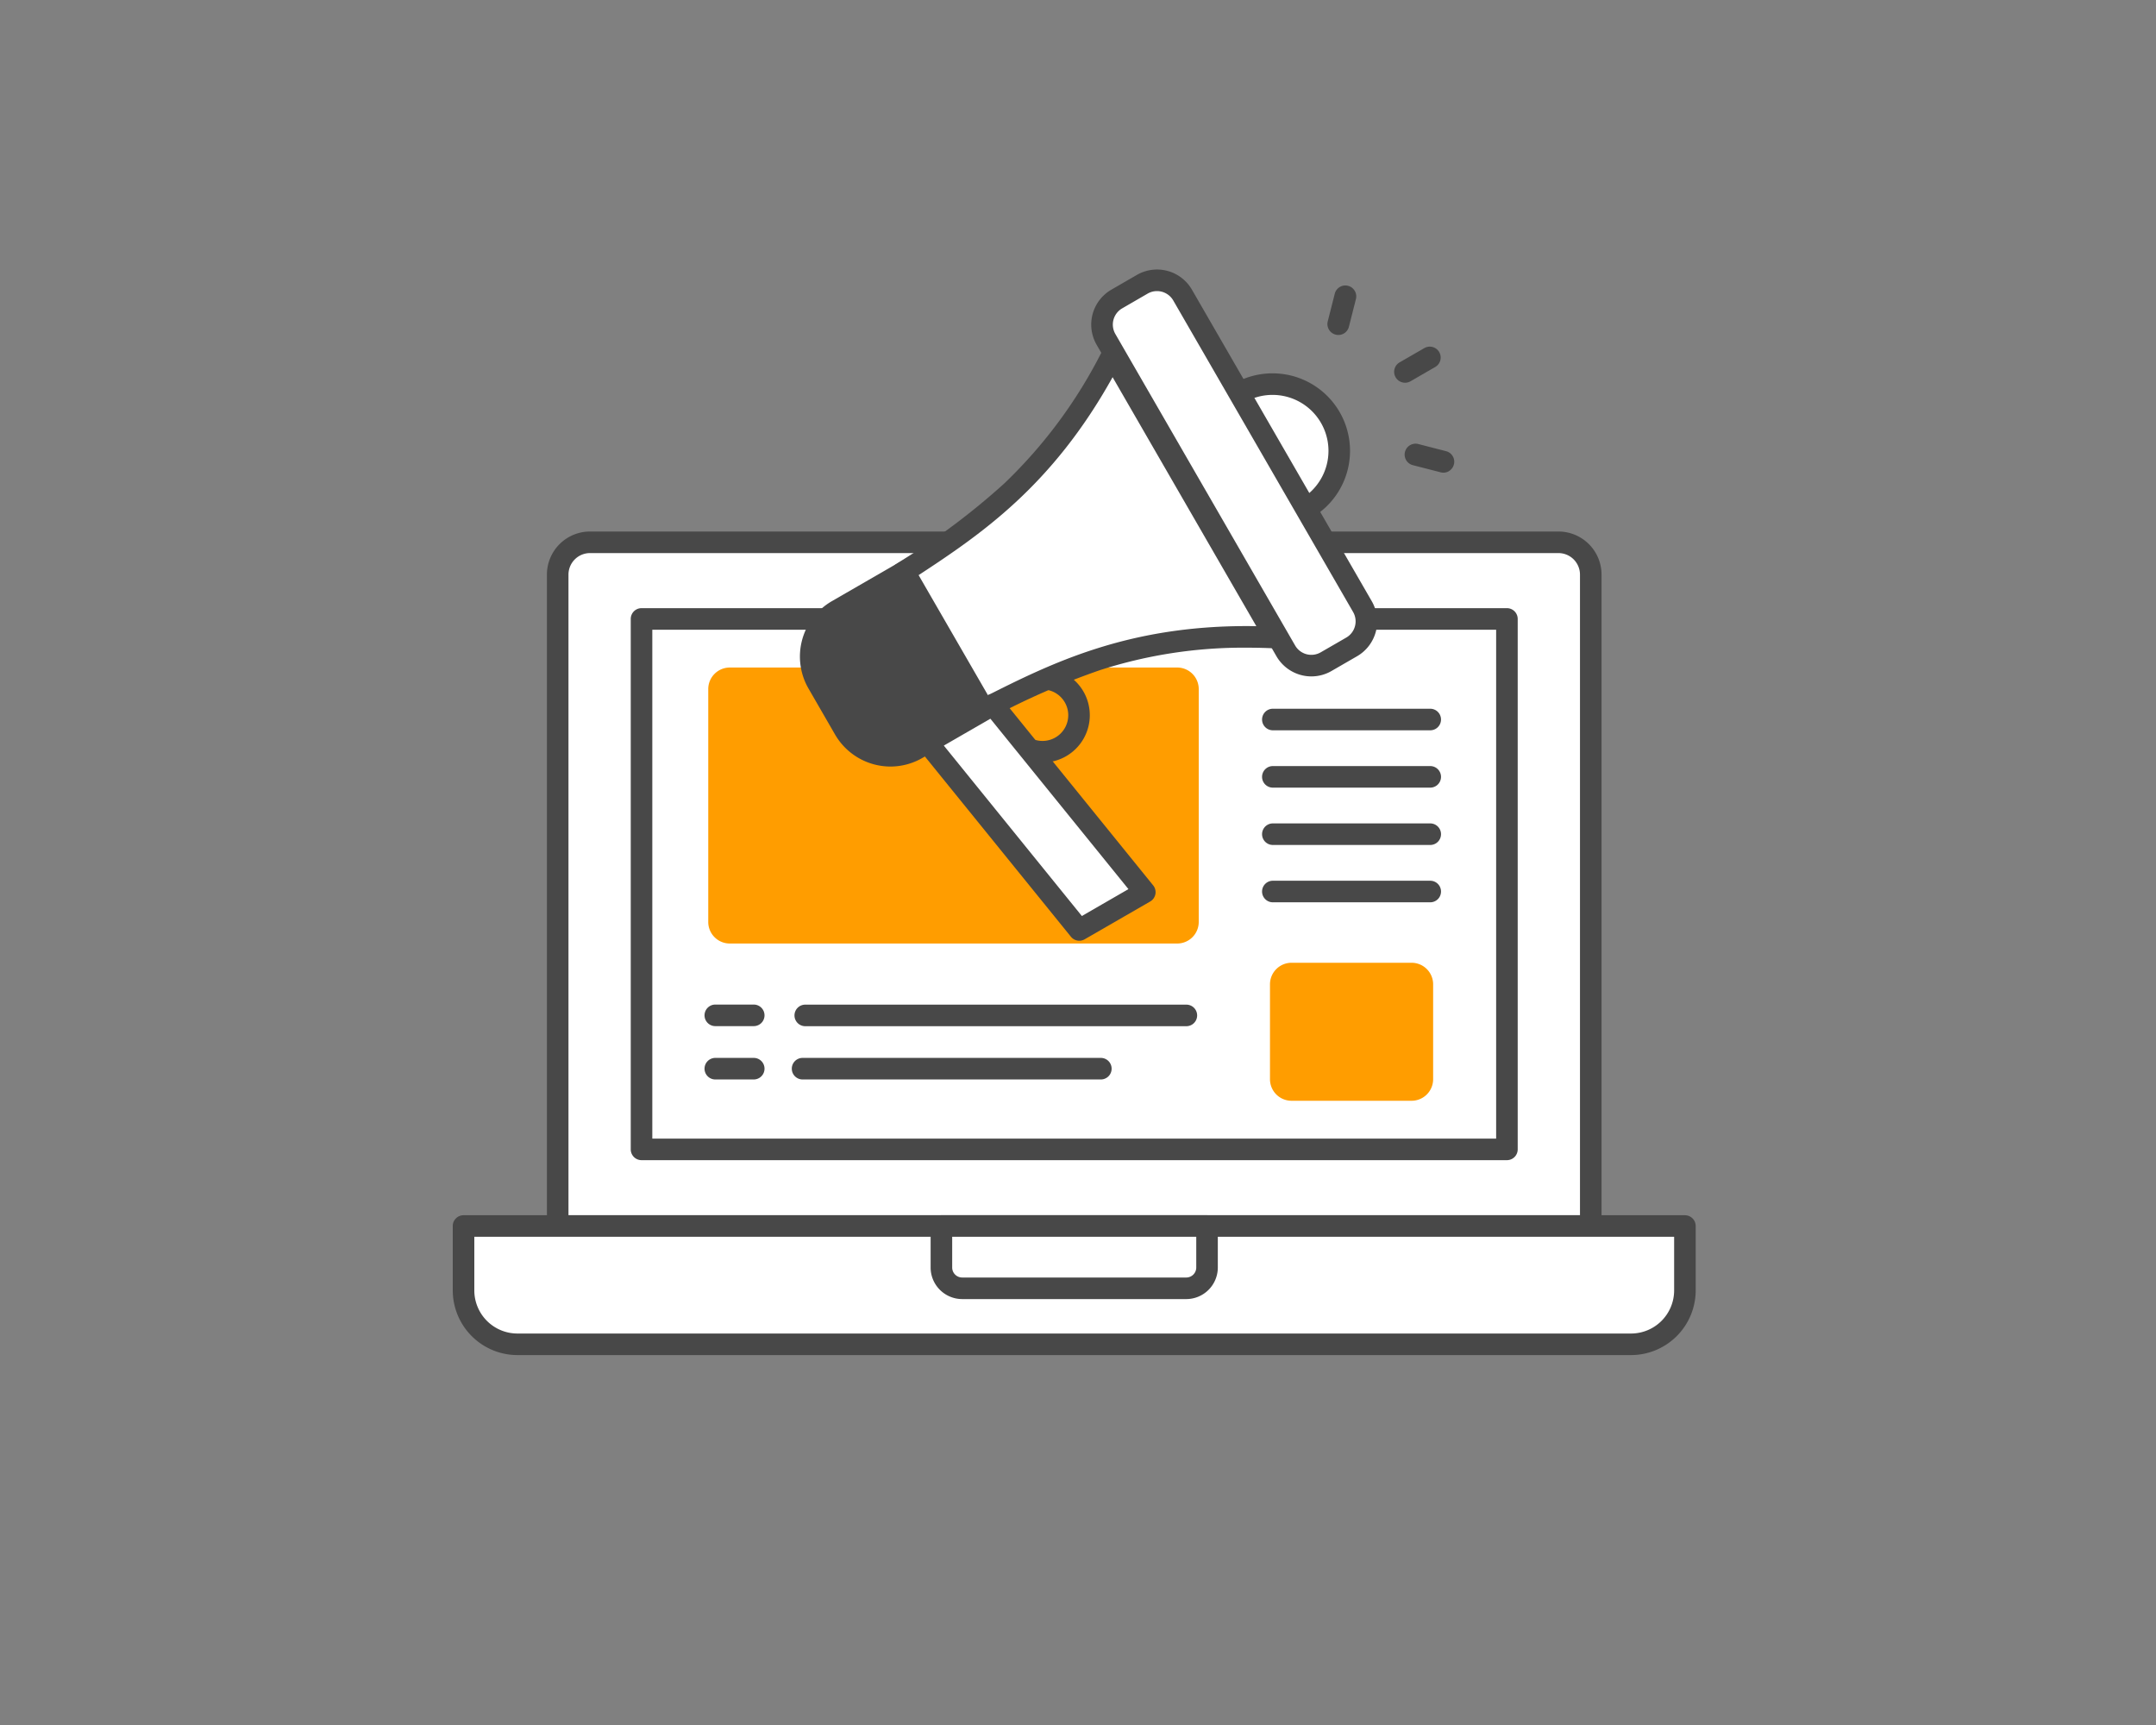 <svg xmlns="http://www.w3.org/2000/svg" xmlns:xlink="http://www.w3.org/1999/xlink" width="200" height="160" viewBox="0 0 200 160">
  <rect x="0" y="0" width="200" height="160" fill="#808080" stroke="none"/>
  <defs>
    <clipPath id="clip-path">
      <rect id="長方形_25396" data-name="長方形 25396" width="115.3" height="100.689" transform="translate(0 0)" fill="none"/>
    </clipPath>
  </defs>
  <g id="コンサルタント_広告代理事業" data-name="コンサルタント・広告代理事業" transform="translate(-864 -2203)">
    <rect id="長方形_24664" data-name="長方形 24664" width="200" height="160" transform="translate(864 2203)" fill="none"/>
    <g id="グループ_13084" data-name="グループ 13084" transform="translate(906 2228)">
      <g id="グループ_13083" data-name="グループ 13083" clip-path="url(#clip-path)">
        <path id="パス_24430" data-name="パス 24430" d="M105.566,88.717H9.734V28.3a3,3,0,0,1,3-3h89.832a3,3,0,0,1,3,3Z" fill="#fff"/>
        <path id="パス_24431" data-name="パス 24431" d="M105.566,89.717H9.734a1,1,0,0,1-1-1V28.3a4,4,0,0,1,4-4h89.832a4,4,0,0,1,4,4V88.717A1,1,0,0,1,105.566,89.717Zm-94.832-2h93.832V28.3a2,2,0,0,0-2-2H12.734a2,2,0,0,0-2,2Z" fill="#484848"/>
        <path id="パス_24432" data-name="パス 24432" d="M1,88.717H114.3v5.972a5,5,0,0,1-5,5H6a5,5,0,0,1-5-5Z" fill="#fff"/>
        <path id="パス_24433" data-name="パス 24433" d="M1,87.717H114.3a1,1,0,0,1,1,1v5.972a6.007,6.007,0,0,1-6,6H6a6.007,6.007,0,0,1-6-6V88.717A1,1,0,0,1,1,87.717Zm112.3,2H2v4.972a4,4,0,0,0,4,4H109.3a4,4,0,0,0,4-4Z" fill="#484848"/>
        <path id="パス_24434" data-name="パス 24434" d="M45.329,88.717H69.97v3.85a1.926,1.926,0,0,1-1.926,1.927H47.257a1.928,1.928,0,0,1-1.928-1.927Z" fill="#fff"/>
        <path id="パス_24435" data-name="パス 24435" d="M45.329,87.717H69.97a1,1,0,0,1,1,1v3.85a2.93,2.93,0,0,1-2.926,2.927H47.257a2.931,2.931,0,0,1-2.928-2.927v-3.85A1,1,0,0,1,45.329,87.717Zm23.641,2H46.329v2.85a.929.929,0,0,0,.928.927H68.044a.928.928,0,0,0,.926-.927Z" fill="#484848"/>
        <rect id="長方形_25394" data-name="長方形 25394" width="80.278" height="49.199" transform="translate(17.511 32.409)" fill="#fff"/>
        <path id="長方形_25395" data-name="長方形 25395" d="M0-1H80.278a1,1,0,0,1,1,1V49.2a1,1,0,0,1-1,1H0a1,1,0,0,1-1-1V0A1,1,0,0,1,0-1ZM79.278,1H1V48.2H79.278Z" transform="translate(17.511 32.409)" fill="#484848"/>
        <line id="線_948" data-name="線 948" x1="3.564" transform="translate(24.356 74.124)" fill="#fff"/>
        <path id="線_949" data-name="線 949" d="M3.564,1H0A1,1,0,0,1-1,0,1,1,0,0,1,0-1H3.564a1,1,0,0,1,1,1A1,1,0,0,1,3.564,1Z" transform="translate(24.356 74.124)" fill="#484848"/>
        <line id="線_950" data-name="線 950" x1="14.603" transform="translate(76.075 57.692)" fill="#fff"/>
        <path id="線_951" data-name="線 951" d="M14.6,1H0A1,1,0,0,1-1,0,1,1,0,0,1,0-1H14.6a1,1,0,0,1,1,1A1,1,0,0,1,14.6,1Z" transform="translate(76.075 57.692)" fill="#484848"/>
        <line id="線_952" data-name="線 952" x1="14.603" transform="translate(76.075 52.374)" fill="#fff"/>
        <path id="線_953" data-name="線 953" d="M14.6,1H0A1,1,0,0,1-1,0,1,1,0,0,1,0-1H14.6a1,1,0,0,1,1,1A1,1,0,0,1,14.6,1Z" transform="translate(76.075 52.374)" fill="#484848"/>
        <line id="線_954" data-name="線 954" x1="14.603" transform="translate(76.075 41.738)" fill="#fff"/>
        <path id="線_955" data-name="線 955" d="M14.6,1H0A1,1,0,0,1-1,0,1,1,0,0,1,0-1H14.6a1,1,0,0,1,1,1A1,1,0,0,1,14.6,1Z" transform="translate(76.075 41.738)" fill="#484848"/>
        <line id="線_956" data-name="線 956" x1="14.603" transform="translate(76.075 47.056)" fill="#fff"/>
        <path id="線_957" data-name="線 957" d="M14.6,1H0A1,1,0,0,1-1,0,1,1,0,0,1,0-1H14.6a1,1,0,0,1,1,1A1,1,0,0,1,14.6,1Z" transform="translate(76.075 47.056)" fill="#484848"/>
        <line id="線_958" data-name="線 958" x1="3.564" transform="translate(24.356 69.177)" fill="#fff"/>
        <path id="線_959" data-name="線 959" d="M3.564,1H0A1,1,0,0,1-1,0,1,1,0,0,1,0-1H3.564a1,1,0,0,1,1,1A1,1,0,0,1,3.564,1Z" transform="translate(24.356 69.177)" fill="#484848"/>
        <line id="線_960" data-name="線 960" x1="35.352" transform="translate(32.7 69.184)" fill="#fff"/>
        <path id="線_961" data-name="線 961" d="M35.352,1H0A1,1,0,0,1-1,0,1,1,0,0,1,0-1H35.352a1,1,0,0,1,1,1A1,1,0,0,1,35.352,1Z" transform="translate(32.7 69.184)" fill="#484848"/>
        <line id="線_962" data-name="線 962" x1="27.668" transform="translate(32.451 74.124)" fill="#fff"/>
        <path id="線_963" data-name="線 963" d="M27.668,1H0A1,1,0,0,1-1,0,1,1,0,0,1,0-1H27.668a1,1,0,0,1,1,1A1,1,0,0,1,27.668,1Z" transform="translate(32.451 74.124)" fill="#484848"/>
        <path id="パス_24436" data-name="パス 24436" d="M25.7,36.915H67.2a2,2,0,0,1,2,2v21.6a2,2,0,0,1-2,2H25.7a2,2,0,0,1-2-2v-21.6a2,2,0,0,1,2-2" fill="#ff9d00"/>
        <path id="パス_24437" data-name="パス 24437" d="M77.809,64.3H88.944a2,2,0,0,1,2,2v8.8a2,2,0,0,1-2,2H77.809a2,2,0,0,1-2-2V66.3a2,2,0,0,1,2-2" fill="#ff9d00"/>
        <path id="パス_24438" data-name="パス 24438" d="M72.95,11.457a6.189,6.189,0,0,1,6.189,10.72" fill="#fff"/>
        <path id="パス_24439" data-name="パス 24439" d="M79.14,23.177a1,1,0,0,1-.5-1.866,5.189,5.189,0,0,0-5.189-8.988,1,1,0,0,1-1-1.732,7.189,7.189,0,0,1,7.189,12.452A1,1,0,0,1,79.14,23.177Z" fill="#484848"/>
        <path id="パス_24440" data-name="パス 24440" d="M83.383,35.005l-2.368,1.367a2.738,2.738,0,0,1-3.74-1L60.592,6.475a2.739,2.739,0,0,1,1-3.741l2.367-1.367a2.739,2.739,0,0,1,3.741,1L84.385,31.264a2.738,2.738,0,0,1-1,3.741" fill="#fff"/>
        <path id="パス_24441" data-name="パス 24441" d="M79.649,37.739a3.751,3.751,0,0,1-3.24-1.869L59.726,6.975a3.744,3.744,0,0,1,1.369-5.107L63.462.5A3.738,3.738,0,0,1,68.569,1.87L85.251,30.764a3.738,3.738,0,0,1-1.368,5.107l-2.368,1.367A3.736,3.736,0,0,1,79.649,37.739ZM65.328,2a1.737,1.737,0,0,0-.867.233L62.1,3.6a1.742,1.742,0,0,0-.637,2.375L78.141,34.87a1.737,1.737,0,0,0,2.374.636l2.368-1.367a1.738,1.738,0,0,0,.636-2.375L66.837,2.87A1.746,1.746,0,0,0,65.328,2Z" fill="#484848"/>
        <path id="パス_24442" data-name="パス 24442" d="M61.177,7.928,76.308,34.136c-12.991-.614-20.454,3.335-27.285,6.784q-3.682-6.376-7.363-12.753c6.4-4.193,13.555-8.681,19.517-20.239" fill="#fff"/>
        <path id="パス_24443" data-name="パス 24443" d="M61.177,6.928a1,1,0,0,1,.866.5L73.977,28.1l3.2,5.537a1,1,0,0,1-.913,1.5c-.877-.041-1.752-.062-2.6-.062a43.361,43.361,0,0,0-13.59,2.071,69.149,69.149,0,0,0-10.1,4.419l-.494.25a1,1,0,0,1-1.317-.393q-3.683-6.377-7.363-12.753a1,1,0,0,1,.318-1.337l.467-.306a65.382,65.382,0,0,0,9.561-7.17A44.971,44.971,0,0,0,60.288,7.47a1,1,0,0,1,.865-.541ZM74.543,33.08l-2.3-3.981L61.21,9.985C55.552,20.156,48.923,24.609,43,28.486L49.416,39.6c6.133-3.1,13.126-6.529,24.244-6.529Q74.1,33.072,74.543,33.08Z" fill="#484848"/>
        <path id="パス_24444" data-name="パス 24444" d="M43.069,44.436l6.21-3.585-7.4-12.813-6.21,3.586a4.933,4.933,0,0,0-1.806,6.74l2.463,4.266a4.933,4.933,0,0,0,6.74,1.806" fill="#484848"/>
        <path id="パス_24445" data-name="パス 24445" d="M40.607,46.1h0a5.954,5.954,0,0,1-5.143-2.968L33,38.864a5.933,5.933,0,0,1,2.172-8.106l6.21-3.586a1,1,0,0,1,1.366.366l7.4,12.813a1,1,0,0,1-.366,1.366L43.569,45.3A5.932,5.932,0,0,1,40.607,46.1ZM41.516,29.4,36.172,32.49a3.933,3.933,0,0,0-1.44,5.374L37.2,42.13a3.931,3.931,0,0,0,5.374,1.44l5.344-3.085Z" fill="#484848"/>
        <path id="パス_24446" data-name="パス 24446" d="M64.194,57.749,58.12,61.256,44.038,43.877l6.073-3.507Z" fill="#fff"/>
        <path id="パス_24447" data-name="パス 24447" d="M58.121,62.256a1,1,0,0,1-.777-.37L43.261,44.506a1,1,0,0,1,.277-1.5L49.611,39.5a1,1,0,0,1,1.277.236L64.971,57.119a1,1,0,0,1-.277,1.5L58.62,62.122A1,1,0,0,1,58.121,62.256Zm-12.568-18.1L58.359,59.963l4.32-2.494L49.872,41.663Z" fill="#484848"/>
        <path id="パス_24448" data-name="パス 24448" d="M54.716,45.728a4.411,4.411,0,0,1-1.144-.152,1,1,0,0,1,.518-1.932,2.387,2.387,0,1,0,1.236-4.612,1,1,0,0,1,.517-1.932,4.389,4.389,0,0,1-1.128,8.628Z" fill="#484848"/>
        <line id="線_964" data-name="線 964" x1="0.65" y2="2.566" transform="translate(82.15 2.495)" fill="#fff"/>
        <path id="パス_24449" data-name="パス 24449" d="M82.655,5.937a1,1,0,0,1-.756.1,1.012,1.012,0,0,1-.731-1.231l.651-2.565a1.012,1.012,0,0,1,1.962.5L83.13,5.31a1.012,1.012,0,0,1-.475.627" fill="#484848"/>
        <line id="線_965" data-name="線 965" x1="2.292" y2="1.323" transform="translate(88.341 8.164)" fill="#fff"/>
        <path id="パス_24450" data-name="パス 24450" d="M91.138,9.041l-2.292,1.323a1.012,1.012,0,0,1-1.012-1.753l2.292-1.323a1.012,1.012,0,1,1,1.012,1.753" fill="#484848"/>
        <line id="線_966" data-name="線 966" x1="2.563" y1="0.659" transform="translate(89.336 17.173)" fill="#fff"/>
        <path id="パス_24451" data-name="パス 24451" d="M92.4,18.709a1.011,1.011,0,0,1-.758.1l-2.563-.659a1.012,1.012,0,1,1,.5-1.961l2.563.659a1.012,1.012,0,0,1,.254,1.857" fill="#484848"/>
      </g>
    </g>
  </g>
</svg>

